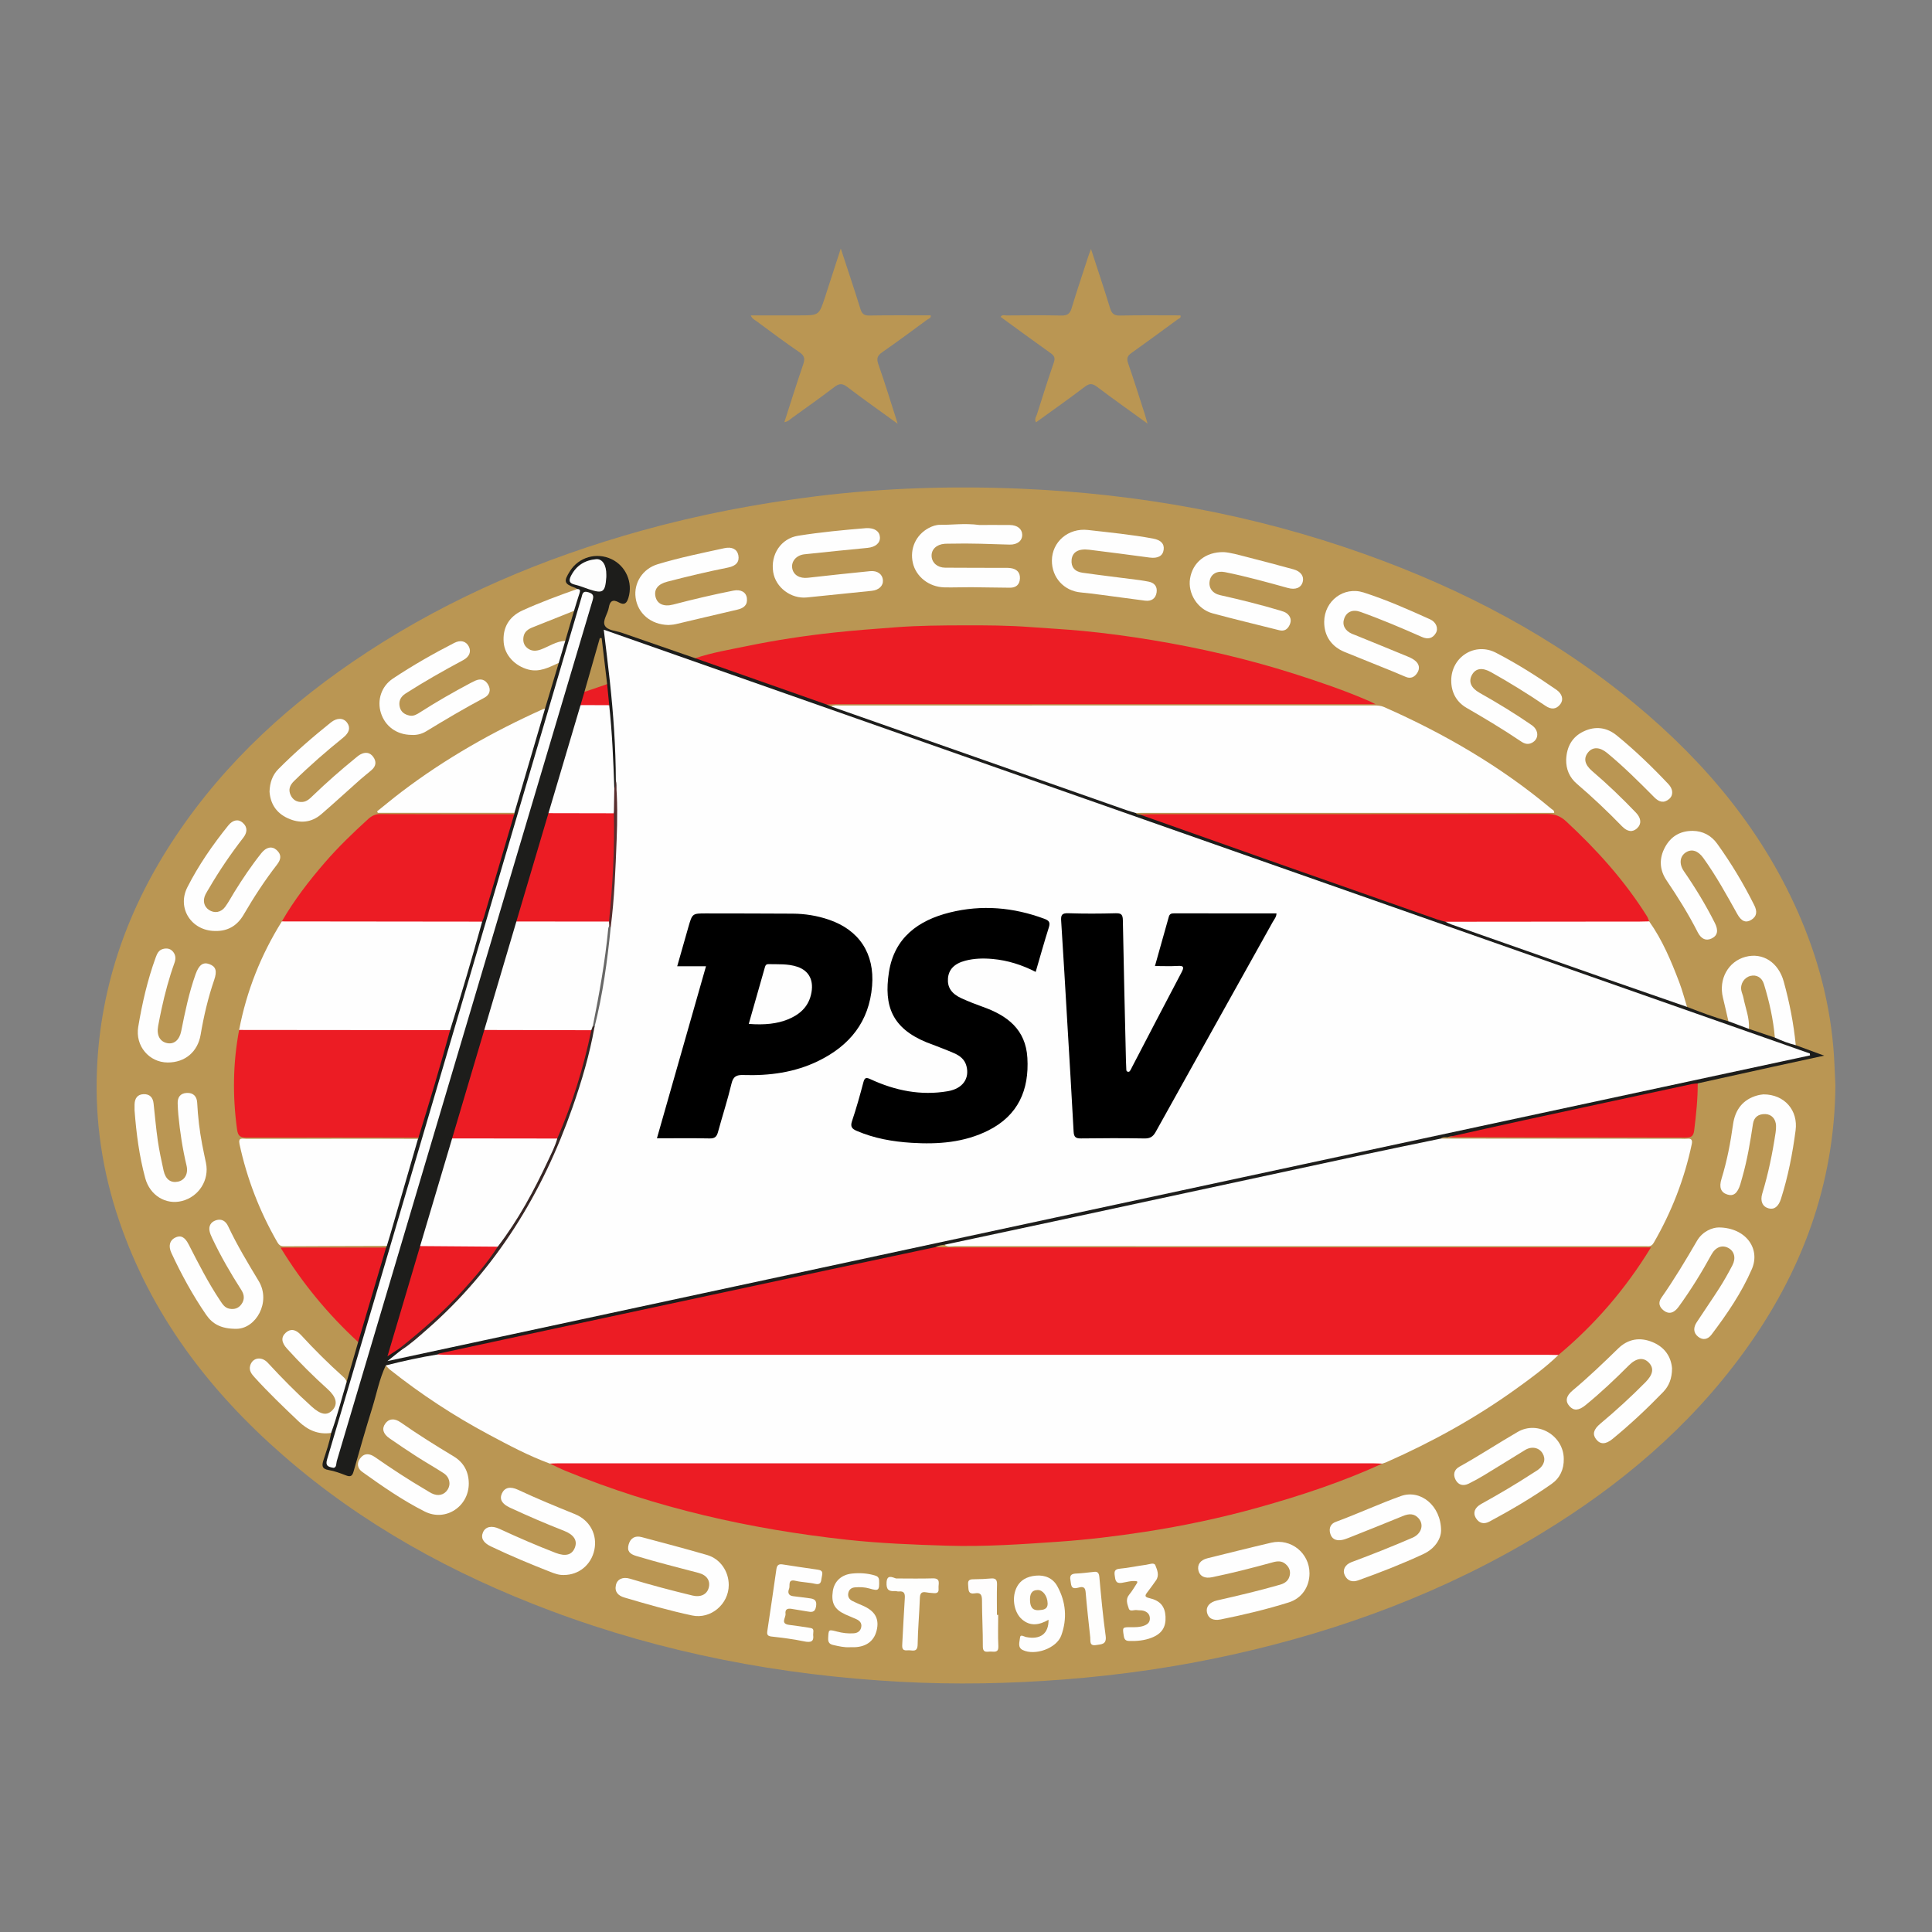 <?xml version="1.0" encoding="utf-8"?>
<!-- Generator: Adobe Illustrator 24.3.0, SVG Export Plug-In . SVG Version: 6.00 Build 0)  -->
<svg version="1.1" id="Layer_1" xmlns="http://www.w3.org/2000/svg" xmlns:xlink="http://www.w3.org/1999/xlink" x="0px" y="0px"
	 width="200px" height="200px" viewBox="0 0 200 200" enable-background="new 0 0 200 200" xml:space="preserve">
<rect x="0" y="0" width="200" height="200" fill="#808080" stroke="none"/>
<rect x="-207.667" width="200" height="200"/>
<g>
	<path fill="#BA9653" d="M190,112.346c-0.079,10.281-3.499,19.421-9.501,27.66c-5.618,7.713-12.76,13.744-20.867,18.682
		c-9.937,6.053-20.683,10.069-32.011,12.591c-5.771,1.285-11.609,2.125-17.507,2.582c-5.616,0.435-11.234,0.542-16.853,0.24
		c-12.451-0.67-24.58-2.971-36.277-7.363c-10.137-3.806-19.512-8.95-27.7-16.098c-7.663-6.691-13.658-14.574-16.965-24.313
		c-1.714-5.046-2.5-10.244-2.283-15.566c0.36-8.82,3.232-16.818,8.108-24.129c5.227-7.835,12.055-14.017,19.892-19.14
		c8.749-5.719,18.256-9.734,28.301-12.538c5.952-1.662,12.003-2.82,18.129-3.577c7.064-0.873,14.163-1.09,21.266-0.784
		c12.164,0.524,24.036,2.667,35.523,6.763c10.194,3.635,19.662,8.6,28.023,15.537c7.396,6.137,13.405,13.364,17.175,22.297
		c2.048,4.852,3.251,9.904,3.455,15.18C189.932,111.029,189.969,111.687,190,112.346z"/>
	<path fill="#BA9653" d="M118.798,43.855c-1.896-1.374-3.577-2.56-5.216-3.8c-0.475-0.359-0.775-0.405-1.276-0.023
		c-1.654,1.261-3.358,2.456-5.061,3.689c-0.198-0.349,0.03-0.598,0.107-0.845c0.558-1.784,1.125-3.566,1.735-5.333
		c0.16-0.464,0.074-0.701-0.314-0.977c-1.74-1.235-3.458-2.502-5.19-3.762c0.168-0.267,0.4-0.147,0.583-0.148
		c1.9-0.011,3.801-0.034,5.701,0.008c0.602,0.013,0.884-0.158,1.062-0.746c0.548-1.815,1.156-3.611,1.742-5.413
		c0.064-0.197,0.143-0.389,0.269-0.728c0.692,2.129,1.36,4.113,1.971,6.114c0.173,0.567,0.407,0.788,1.03,0.775
		c2.084-0.044,4.169-0.017,6.253-0.017c0.106,0.283-0.148,0.315-0.271,0.405c-1.594,1.171-3.188,2.344-4.801,3.489
		c-0.407,0.289-0.517,0.55-0.343,1.049c0.605,1.741,1.153,3.501,1.72,5.255C118.586,43.114,118.659,43.385,118.798,43.855z"/>
	<path fill="#BA9653" d="M92.931,43.868c-1.872-1.358-3.577-2.552-5.229-3.817c-0.527-0.404-0.85-0.354-1.345,0.025
		c-1.424,1.091-2.892,2.125-4.349,3.174c-0.227,0.163-0.422,0.391-0.811,0.455c0.653-2.019,1.267-3.998,1.942-5.956
		c0.201-0.582,0.173-0.91-0.385-1.289c-1.507-1.021-2.957-2.124-4.425-3.202c-0.204-0.15-0.463-0.247-0.611-0.61
		c1.721,0,3.395,0,5.068,0c2.002,0,2.004,0,2.632-1.927c0.52-1.594,1.035-3.189,1.62-4.994c0.729,2.227,1.406,4.231,2.031,6.251
		c0.16,0.516,0.381,0.694,0.931,0.684c2.112-0.036,4.224-0.015,6.345-0.015c0.053,0.306-0.219,0.34-0.362,0.445
		c-1.531,1.125-3.057,2.259-4.618,3.342c-0.506,0.351-0.664,0.636-0.44,1.27C91.618,39.662,92.218,41.651,92.931,43.868z"/>
	<path fill="#FEFEFE" d="M161.326,140.27c-1.349,1.308-2.863,2.411-4.383,3.505c-4.19,3.016-8.685,5.497-13.403,7.581
		c-0.144,0.063-0.297,0.106-0.446,0.158c-0.85,0.229-1.717,0.233-2.59,0.233c-27.159-0.004-54.317-0.004-81.476,0
		c-0.716,0-1.423-0.041-2.114-0.238c-2.203-0.806-4.265-1.91-6.327-3.012c-3.606-1.927-7.011-4.162-10.213-6.705
		c-0.162-0.128-0.293-0.294-0.439-0.442c0.067-0.193,0.217-0.301,0.403-0.34c1.716-0.358,3.407-0.85,5.165-1.001
		c38.055-0.082,76.109-0.015,114.163-0.029C160.227,139.98,160.84,139.802,161.326,140.27z"/>
	<path fill="#EC1C24" d="M161.326,140.27c-0.343-0.006-0.686-0.018-1.029-0.018c-37.995-0.001-75.989-0.001-113.984-0.002
		c-0.342,0-0.684-0.022-1.027-0.033c0.203-0.505,0.71-0.409,1.084-0.493c3.904-0.873,7.818-1.702,11.73-2.542
		c4.966-1.066,9.93-2.143,14.898-3.202c6.152-1.311,12.295-2.664,18.45-3.961c1.52-0.32,3.031-0.678,4.557-0.967
		c0.285-0.054,0.565-0.16,0.83,0.052c0.422,0.01,0.844,0.028,1.266,0.028c23.886,0.001,47.773,0.001,71.659,0.001
		c0.316,0,0.631,0,1.145,0C168.268,133.448,165.1,137.115,161.326,140.27z"/>
	<path fill="#FEFEFE" d="M86.055,73.138c0.269-0.158,0.566-0.105,0.853-0.105c18.459-0.002,36.919-0.002,55.379-0.003
		c0.345,0,0.672,0.02,1.001,0.165c6.233,2.755,12.078,6.148,17.313,10.54c0.111,0.093,0.296,0.134,0.29,0.416
		c-0.278,0-0.556,0-0.834,0c-13.996,0-27.993,0-41.989,0c-0.158,0-0.315,0.012-0.473,0.019c-0.313,0.22-0.619,0.056-0.906-0.047
		c-5.089-1.824-10.198-3.592-15.297-5.388c-3.408-1.201-6.814-2.41-10.229-3.594c-1.495-0.518-2.995-1.024-4.472-1.595
		C86.455,73.456,86.161,73.438,86.055,73.138z"/>
	<path fill="#FEFEFE" d="M149.148,117.866c8.293,0.006,16.586,0.012,24.88,0.018c0.211,0,0.425,0.02,0.633-0.004
		c0.452-0.051,0.553,0.162,0.469,0.559c-0.761,3.618-2.088,7.016-3.937,10.214c-0.154,0.267-0.344,0.373-0.638,0.353
		c-0.184-0.013-0.37-0.002-0.555-0.002c-23.72,0-47.441,0.001-71.161-0.006c-0.357,0-0.743,0.12-1.071-0.14
		c0.399-0.413,0.958-0.415,1.458-0.521c7.801-1.656,15.593-3.354,23.389-5.029c8.414-1.808,16.829-3.608,25.241-5.424
		C148.267,117.796,148.715,117.542,149.148,117.866z"/>
	<path fill="#EC1C24" d="M56.915,151.509c0.264-0.008,0.527-0.025,0.791-0.025c28.173-0.001,56.346-0.001,84.519,0
		c0.29,0,0.58,0.019,0.869,0.029c-4.145,1.899-8.459,3.321-12.842,4.545c-3.867,1.08-7.793,1.91-11.757,2.519
		c-2.928,0.45-5.871,0.806-8.833,1.014c-3.865,0.271-7.729,0.536-11.603,0.419c-3.47-0.105-6.943-0.241-10.395-0.618
		c-10.014-1.095-19.765-3.288-29.11-7.127C57.999,152.037,57.461,151.762,56.915,151.509z"/>
	<path fill="#EC1C24" d="M71.968,68.14c1.737-0.588,3.545-0.884,5.333-1.254c2.978-0.616,5.988-1.071,9.008-1.4
		c2.14-0.233,4.292-0.389,6.441-0.552c2.344-0.178,4.694-0.192,7.03-0.199c2.282-0.007,4.581,0.004,6.872,0.178
		c1.808,0.137,3.625,0.227,5.429,0.4c2.4,0.229,4.795,0.553,7.174,0.946c4.972,0.821,9.876,1.951,14.681,3.479
		c2.655,0.845,5.292,1.747,7.852,2.859c0.136,0.059,0.266,0.131,0.615,0.304c-0.51,0-0.785,0-1.06,0
		c-18.222,0-36.444,0-54.666,0.001c-0.369,0-0.738,0.02-1.108,0.03c-0.349,0.209-0.672,0.021-0.984-0.091
		c-3.848-1.378-7.71-2.716-11.566-4.071C72.639,68.637,72.183,68.573,71.968,68.14z"/>
	<path fill="#EC1C24" d="M117.997,84.322c0.369-0.013,0.738-0.038,1.107-0.038c13.682-0.002,27.364,0.007,41.046-0.023
		c0.81-0.002,1.404,0.235,1.968,0.758c3.189,2.953,6.077,6.159,8.391,9.855c0.096,0.153,0.142,0.336,0.211,0.505
		c-0.371,0.355-0.842,0.263-1.279,0.262c-6.522-0.014-13.044,0.05-19.563-0.031c-0.568,0.017-1.085-0.195-1.604-0.381
		c-4.515-1.617-9.046-3.186-13.57-4.778c-5.219-1.836-10.433-3.689-15.662-5.497C118.661,84.823,118.205,84.763,117.997,84.322z"/>
	<path fill="#1D1D1B" d="M117.997,84.322c4.882,1.729,9.762,3.464,14.646,5.187c5.357,1.89,10.716,3.77,16.076,5.651
		c0.296,0.104,0.604,0.174,0.907,0.259c0.484,0.113,0.974,0.178,1.452,0.345c5.251,1.831,10.488,3.701,15.74,5.53
		c2.19,0.763,4.376,1.537,6.567,2.301c0.443,0.154,0.914,0.276,1.256,0.639c1.412,0.542,2.821,1.09,4.284,1.483
		c0.782-0.04,1.413,0.434,2.129,0.62c0.914,0.249,1.79,0.61,2.684,0.915c0.714,0.326,1.563,0.349,2.158,0.946
		c0.911,0.335,1.823,0.67,2.941,1.081c-1.903,0.414-3.607,0.781-5.31,1.155c-2.594,0.57-5.187,1.145-7.781,1.717
		c-0.356,0.382-0.863,0.379-1.315,0.474c-5.299,1.107-10.58,2.298-15.88,3.402c-2.583,0.538-5.139,1.214-7.757,1.584
		c-0.312,0.044-0.638-0.027-0.937,0.114c-0.247-0.005-0.5-0.038-0.71,0.142c-2.63,0.548-5.262,1.081-7.888,1.645
		c-10.712,2.302-21.421,4.615-32.132,6.92c-3.785,0.815-7.572,1.618-11.359,2.427c-0.326,0.028-0.642,0.088-0.933,0.246
		c-3.656,0.776-7.313,1.548-10.968,2.33c-9.754,2.089-19.508,4.181-29.261,6.274c-3.706,0.795-7.41,1.596-11.114,2.397
		c-0.073,0.016-0.137,0.073-0.206,0.111c-1.802,0.289-3.581,0.684-5.349,1.132c-0.667,1.402-0.946,2.93-1.403,4.399
		c-0.68,2.186-1.311,4.388-1.936,6.591c-0.132,0.465-0.315,0.575-0.769,0.399c-0.588-0.227-1.19-0.456-1.807-0.559
		c-0.725-0.12-0.711-0.479-0.534-1.032c0.296-0.925,0.627-1.843,0.789-2.806c-0.117-0.383,0.067-0.722,0.159-1.074
		c0.299-1.144,0.665-2.27,0.999-3.404c0.086-0.292,0.123-0.63,0.445-0.798c0.399-1.379,0.797-2.758,1.196-4.137
		c-0.162-0.293-0.018-0.565,0.061-0.839c0.772-2.686,1.6-5.356,2.373-8.042c0.094-0.328,0.172-0.669,0.458-0.902
		c0.026-0.058,0.053-0.115,0.079-0.173c-0.155-0.258-0.055-0.512,0.016-0.763c0.893-3.142,1.843-6.267,2.762-9.402
		c0.096-0.327,0.187-0.663,0.447-0.912c0.044-0.03,0.059-0.071,0.046-0.123c-0.123-0.408,0.034-0.786,0.146-1.16
		c0.996-3.338,1.995-6.675,2.955-10.023c1.134-3.743,2.225-7.498,3.326-11.25c1.024-3.413,2.033-6.83,3.02-10.254
		c0.089-0.308,0.182-0.609,0.47-0.797c0.031-0.046,0.036-0.096,0.018-0.148c-0.146-0.349-0.003-0.676,0.094-0.999
		c0.893-2.978,1.755-5.965,2.647-8.944c0.092-0.306,0.18-0.607,0.425-0.831c0.474-1.581,0.948-3.162,1.422-4.743
		c-0.164-0.824,0.338-1.504,0.488-2.26c0.274-1.051,0.604-2.085,0.898-3.13c0.174-0.753,0.59-1.449,0.532-2.258
		c-0.067-0.039-0.13-0.09-0.202-0.116c-1.168-0.419-1.241-0.648-0.552-1.741c0.912-1.445,2.746-1.971,4.299-1.233
		c1.496,0.711,2.224,2.42,1.755,3.985c-0.175,0.584-0.425,0.81-0.989,0.494c-0.625-0.349-0.932-0.156-1.046,0.534
		c-0.106,0.642-0.678,1.35-0.411,1.862c0.265,0.508,1.141,0.53,1.757,0.744c2.532,0.883,5.066,1.757,7.6,2.635
		c4.534,1.597,9.068,3.195,13.602,4.792c0.162,0.069,0.324,0.138,0.485,0.206c10.187,3.578,20.374,7.157,30.562,10.733
		c0.321,0.113,0.651,0.2,0.977,0.299C117.692,84.317,117.851,84.303,117.997,84.322z"/>
	<path fill="#FEFEFE" d="M49.914,95.407c-1.048,3.762-2.141,7.512-3.322,11.235c-0.304,0.273-0.682,0.252-1.048,0.253
		c-6.584,0.005-13.168,0.006-19.751-0.001c-0.366,0-0.746,0.021-1.039-0.272c0.769-4.023,2.252-7.765,4.423-11.237
		c0.345-0.236,0.737-0.255,1.137-0.255c6.163-0.001,12.325-0.003,18.488,0.004C49.188,95.134,49.602,95.079,49.914,95.407z"/>
	<path fill="#EC1C24" d="M24.754,106.621c7.28,0.007,14.559,0.014,21.839,0.021c-1.017,3.732-2.129,7.437-3.276,11.131
		c-5.933-0.006-11.866-0.022-17.799-0.007c-0.656,0.002-0.884-0.164-0.979-0.857C24.066,113.463,24.11,110.039,24.754,106.621z"/>
	<path fill="#EC1C24" d="M49.914,95.407c-6.913-0.008-13.825-0.015-20.738-0.023c1.269-2.199,2.812-4.2,4.47-6.115
		c1.383-1.597,2.903-3.059,4.464-4.48c0.371-0.338,0.749-0.518,1.267-0.516c4.618,0.018,9.237,0.014,13.855,0.016
		c-1.048,3.56-2.095,7.12-3.145,10.679C50.044,95.118,49.973,95.261,49.914,95.407z"/>
	<path fill="#FEFEFE" d="M43.271,117.896c-0.968,3.342-1.937,6.683-2.906,10.024c-0.102,0.352-0.212,0.701-0.319,1.052
		c-3.561,0.011-7.121,0.017-10.682,0.038c-0.35,0.002-0.511-0.167-0.667-0.439c-1.824-3.175-3.13-6.546-3.902-10.128
		c-0.16-0.742,0.322-0.555,0.672-0.555c4.827-0.006,9.654-0.005,14.481-0.004C41.056,117.885,42.163,117.892,43.271,117.896z"/>
	<path fill="#FEFEFE" d="M174.641,104.234c-2.697-0.937-5.397-1.867-8.092-2.811c-5.429-1.902-10.856-3.81-16.283-5.719
		c-0.219-0.077-0.426-0.189-0.639-0.285c6.716-0.006,13.431-0.012,20.147-0.019c0.316,0,0.631-0.013,0.947-0.02
		c1.377,1.937,2.281,4.11,3.118,6.311C174.154,102.52,174.376,103.385,174.641,104.234z"/>
	<path fill="#FEFEFE" d="M56.418,73.368c-1.056,3.591-2.111,7.182-3.167,10.774c-4.714,0-9.427,0-14.141,0
		c-0.024-0.052-0.047-0.104-0.071-0.155c0.833-0.666,1.652-1.348,2.5-1.994c4.535-3.451,9.459-6.24,14.648-8.574
		C56.258,73.387,56.341,73.384,56.418,73.368z"/>
	<path fill="#EC1C24" d="M149.858,117.724c2.588-0.577,5.173-1.166,7.764-1.728c5.831-1.265,11.665-2.516,17.498-3.77
		c0.205-0.044,0.418-0.052,0.627-0.076c0.009,1.634-0.167,3.252-0.366,4.873c-0.078,0.638-0.348,0.742-0.911,0.74
		c-5.012-0.018-10.025-0.007-15.037-0.012C156.241,117.749,153.049,117.734,149.858,117.724z"/>
	<path fill="#EC1C24" d="M39.967,129.146c-0.964,3.261-1.928,6.522-2.892,9.782c-3.105-2.861-5.776-6.076-8.035-9.782
		C32.769,129.146,36.368,129.146,39.967,129.146z"/>
	<path fill="#FEFEFE" d="M75.44,164.086c-0.004,1.978-1.866,3.557-3.789,3.148c-2.37-0.503-4.699-1.175-7.021-1.861
		c-0.621-0.184-1.029-0.571-0.872-1.285c0.136-0.616,0.714-0.886,1.458-0.661c2.144,0.648,4.307,1.221,6.483,1.745
		c0.818,0.197,1.462-0.105,1.658-0.775c0.213-0.725-0.162-1.339-1.032-1.567c-2.165-0.568-4.334-1.115-6.478-1.762
		c-0.648-0.196-0.968-0.499-0.769-1.19c0.186-0.648,0.654-0.941,1.342-0.758c2.264,0.601,4.529,1.201,6.779,1.853
		C74.555,161.365,75.443,162.664,75.44,164.086z"/>
	<path fill="#FEFEFE" d="M175.239,86.011c1.045,0.018,1.906,0.472,2.529,1.338c1.45,2.015,2.725,4.138,3.834,6.36
		c0.296,0.593,0.311,1.129-0.308,1.512c-0.566,0.35-1.028,0.157-1.448-0.596c-1.104-1.981-2.194-3.968-3.523-5.813
		c-0.541-0.751-1.194-0.964-1.802-0.574c-0.624,0.4-0.728,1.191-0.205,1.949c1.185,1.717,2.266,3.494,3.204,5.357
		c0.393,0.78,0.28,1.31-0.329,1.604c-0.58,0.28-1.079,0.077-1.454-0.661c-0.945-1.86-2.047-3.623-3.215-5.35
		c-0.742-1.097-0.788-2.28-0.155-3.444C172.97,86.585,173.923,86.006,175.239,86.011z"/>
	<path fill="#FEFEFE" d="M182.553,113.289c2.189,0,3.599,1.66,3.326,3.73c-0.317,2.403-0.778,4.78-1.517,7.095
		c-0.252,0.789-0.696,1.135-1.279,0.974c-0.627-0.173-0.892-0.748-0.654-1.531c0.629-2.071,1.062-4.183,1.381-6.32
		c0.035-0.234,0.053-0.473,0.045-0.709c-0.026-0.7-0.466-1.18-1.108-1.198c-0.702-0.019-1.173,0.296-1.281,1.016
		c-0.279,1.849-0.582,3.692-1.095,5.494c-0.072,0.253-0.137,0.509-0.215,0.76c-0.294,0.941-0.708,1.263-1.35,1.054
		c-0.662-0.215-0.87-0.735-0.597-1.619c0.568-1.842,0.93-3.729,1.194-5.633c0.216-1.554,1.046-2.596,2.507-3.001
		C182.185,113.323,182.476,113.301,182.553,113.289z"/>
	<path fill="#FEFEFE" d="M173.089,141.655c-0.006,1.054-0.313,1.821-0.927,2.455c-1.652,1.709-3.386,3.332-5.223,4.841
		c-0.726,0.596-1.288,0.593-1.718,0.029c-0.392-0.514-0.256-1.016,0.449-1.605c1.622-1.354,3.177-2.78,4.663-4.282
		c0.802-0.81,0.91-1.47,0.339-2.049c-0.559-0.567-1.294-0.463-2.054,0.299c-1.436,1.439-2.911,2.835-4.488,4.121
		c-0.699,0.569-1.221,0.599-1.662,0.099c-0.45-0.51-0.357-1.049,0.325-1.619c1.642-1.372,3.184-2.85,4.714-4.344
		c1.021-0.997,2.258-1.212,3.58-0.657C172.35,139.472,172.993,140.464,173.089,141.655z"/>
	<path fill="#FEFEFE" d="M22.28,96.375c-2.45-0.006-3.99-2.348-2.881-4.533c1.16-2.285,2.624-4.393,4.233-6.392
		c0.48-0.597,1.054-0.684,1.504-0.273c0.536,0.49,0.443,1.033,0.042,1.551c-1.295,1.671-2.483,3.414-3.547,5.24
		c-0.119,0.205-0.251,0.404-0.356,0.616c-0.314,0.63-0.172,1.258,0.352,1.609c0.563,0.377,1.249,0.276,1.681-0.314
		c0.357-0.488,0.639-1.03,0.959-1.545c0.863-1.391,1.775-2.749,2.798-4.028c0.489-0.612,1.077-0.743,1.555-0.324
		c0.542,0.475,0.49,0.964,0.059,1.519c-1.28,1.649-2.414,3.397-3.465,5.199C24.561,95.815,23.594,96.407,22.28,96.375z"/>
	<path fill="#FEFEFE" d="M126.682,57.155c0.679,0.04,1.543,0.288,2.41,0.51c1.607,0.412,3.211,0.835,4.81,1.273
		c0.756,0.207,1.114,0.723,0.957,1.296c-0.169,0.618-0.749,0.852-1.543,0.631c-2.157-0.599-4.314-1.197-6.511-1.639
		c-0.826-0.166-1.445,0.196-1.577,0.893c-0.136,0.713,0.265,1.308,1.078,1.49c2.109,0.47,4.203,0.993,6.273,1.611
		c0.224,0.067,0.465,0.143,0.642,0.285c0.388,0.314,0.506,0.718,0.276,1.198c-0.226,0.471-0.561,0.667-1.086,0.534
		c-2.297-0.583-4.605-1.127-6.892-1.747c-1.564-0.424-2.575-2.065-2.324-3.605C123.463,58.235,124.794,57.12,126.682,57.155z"/>
	<path fill="#FEFEFE" d="M58.373,163.043c-0.489,0.022-0.938-0.142-1.379-0.314c-2.088-0.814-4.155-1.679-6.178-2.646
		c-0.802-0.383-1.07-0.872-0.814-1.463c0.253-0.584,0.893-0.727,1.695-0.356c1.914,0.887,3.849,1.726,5.817,2.487
		c1.037,0.401,1.701,0.22,1.998-0.545c0.284-0.734-0.101-1.339-1.138-1.743c-1.892-0.737-3.754-1.545-5.596-2.397
		c-0.814-0.377-1.087-0.864-0.829-1.445c0.281-0.634,0.861-0.783,1.683-0.397c1.934,0.908,3.909,1.717,5.889,2.52
		c1.552,0.629,2.338,2.139,2.006,3.704C61.198,161.993,59.926,163.04,58.373,163.043z"/>
	<path fill="#FEFEFE" d="M13.929,114.94c0-0.199-0.006-0.411,0.001-0.621c0.022-0.606,0.286-1.028,0.935-1.051
		c0.633-0.022,0.965,0.34,1.033,0.958c0.142,1.283,0.251,2.571,0.436,3.847c0.151,1.04,0.373,2.071,0.599,3.099
		c0.2,0.912,0.731,1.303,1.48,1.154c0.704-0.14,1.103-0.809,0.897-1.672c-0.41-1.721-0.677-3.462-0.846-5.22
		c-0.038-0.393-0.055-0.789-0.071-1.184c-0.027-0.657,0.264-1.076,0.944-1.11c0.677-0.034,1.041,0.361,1.075,1.004
		c0.076,1.45,0.24,2.888,0.513,4.314c0.124,0.646,0.264,1.289,0.397,1.933c0.363,1.756-0.727,3.485-2.481,3.935
		c-1.669,0.428-3.321-0.575-3.805-2.36C14.413,119.671,14.11,117.321,13.929,114.94z"/>
	<path fill="#FEFEFE" d="M162.13,78.621c0.058-1.313,0.607-2.343,1.822-2.914c1.206-0.567,2.382-0.414,3.411,0.424
		c1.905,1.55,3.668,3.257,5.353,5.042c0.493,0.522,0.523,1.155,0.075,1.537c-0.548,0.469-1.05,0.319-1.527-0.162
		c-1.579-1.592-3.165-3.177-4.898-4.605c-0.749-0.617-1.476-0.642-1.948-0.079c-0.524,0.624-0.38,1.288,0.411,1.964
		c1.587,1.354,3.09,2.796,4.53,4.304c0.542,0.567,0.584,1.162,0.132,1.593c-0.471,0.45-1.009,0.402-1.584-0.19
		c-1.49-1.533-3.037-3.003-4.664-4.391C162.484,80.496,162.105,79.641,162.13,78.621z"/>
	<path fill="#FEFEFE" d="M24.464,137.558c-1.615,0.012-2.494-0.538-3.121-1.45c-1.39-2.023-2.566-4.174-3.599-6.4
		c-0.333-0.716-0.179-1.3,0.367-1.579c0.583-0.297,1.013-0.099,1.414,0.684c1.02,1.993,2.035,3.989,3.283,5.854
		c0.238,0.355,0.466,0.715,0.923,0.807c0.509,0.103,0.948-0.027,1.26-0.458c0.353-0.487,0.304-0.989-0.008-1.475
		c-1.111-1.731-2.14-3.509-3.019-5.37c-0.111-0.236-0.222-0.483-0.271-0.736c-0.097-0.504,0.116-0.9,0.586-1.084
		c0.491-0.192,0.935-0.078,1.235,0.4c0.042,0.067,0.079,0.137,0.113,0.208c0.921,1.958,2.039,3.804,3.154,5.655
		C28.085,134.784,26.492,137.562,24.464,137.558z"/>
	<path fill="#FEFEFE" d="M89.694,54.67c0.836-0.03,1.357,0.321,1.396,0.938c0.038,0.611-0.468,1.029-1.284,1.109
		c-2.178,0.211-4.356,0.429-6.532,0.663c-0.835,0.09-1.377,0.73-1.265,1.43c0.114,0.715,0.769,1.097,1.617,1.001
		c2.149-0.243,4.299-0.473,6.45-0.687c0.752-0.075,1.275,0.316,1.323,0.921c0.049,0.605-0.424,1.044-1.172,1.118
		c-2.23,0.222-4.46,0.451-6.689,0.683c-1.651,0.172-3.252-1.031-3.5-2.638c-0.281-1.822,0.815-3.467,2.583-3.748
		C84.964,55.087,87.328,54.864,89.694,54.67z"/>
	<path fill="#FEFEFE" d="M137.08,64.368c0.014-2.161,2.023-3.694,4.081-3.035c2.361,0.757,4.63,1.762,6.888,2.782
		c0.621,0.281,0.88,0.939,0.583,1.43c-0.337,0.559-0.835,0.66-1.436,0.394c-2.097-0.929-4.207-1.826-6.368-2.598
		c-0.797-0.285-1.426-0.01-1.675,0.688c-0.236,0.659,0.061,1.25,0.798,1.582c0.12,0.054,0.247,0.092,0.369,0.142
		c1.83,0.747,3.661,1.49,5.487,2.247c0.264,0.109,0.531,0.252,0.741,0.44c0.38,0.34,0.447,0.779,0.169,1.214
		c-0.264,0.414-0.648,0.626-1.149,0.435c-0.418-0.16-0.823-0.354-1.239-0.522c-1.709-0.693-3.422-1.379-5.13-2.074
		C137.82,66.931,137.07,65.817,137.08,64.368z"/>
	<path fill="#FEFEFE" d="M69.203,64.7c-1.844-0.035-3.188-1.215-3.405-2.828c-0.206-1.53,0.729-2.991,2.276-3.46
		c2.27-0.69,4.597-1.16,6.913-1.665c0.805-0.176,1.324,0.124,1.443,0.719c0.136,0.679-0.206,1.116-1.057,1.286
		c-2.119,0.424-4.22,0.923-6.311,1.467c-0.954,0.248-1.375,0.792-1.207,1.543c0.169,0.757,0.852,1.078,1.831,0.822
		c2.065-0.539,4.142-1.031,6.236-1.444c0.762-0.15,1.311,0.151,1.393,0.774c0.093,0.709-0.311,1.041-0.974,1.193
		c-2.131,0.488-4.255,1.009-6.384,1.504C69.65,64.683,69.329,64.686,69.203,64.7z"/>
	<path fill="#FEFEFE" d="M48.529,153.57c-0.003,2.396-2.405,3.984-4.555,2.905c-2.287-1.149-4.392-2.618-6.474-4.105
		c-0.489-0.35-0.598-0.889-0.222-1.395c0.434-0.585,0.99-0.517,1.533-0.14c1.712,1.189,3.451,2.334,5.249,3.387
		c0.205,0.12,0.402,0.253,0.613,0.361c0.664,0.337,1.303,0.188,1.662-0.374c0.368-0.577,0.211-1.303-0.428-1.718
		c-0.906-0.588-1.849-1.119-2.759-1.703c-0.954-0.612-1.895-1.246-2.826-1.892c-0.678-0.471-0.814-1.007-0.437-1.529
		c0.372-0.516,0.94-0.579,1.597-0.119c1.772,1.241,3.603,2.388,5.458,3.501C47.996,151.378,48.52,152.337,48.529,153.57z"/>
	<path fill="#FEFEFE" d="M177.926,127.065c2.804,0.023,4.34,2.194,3.426,4.309c-1.06,2.453-2.574,4.659-4.181,6.79
		c-0.362,0.48-0.881,0.618-1.386,0.21c-0.523-0.423-0.482-0.972-0.145-1.49c0.777-1.194,1.595-2.361,2.36-3.562
		c0.481-0.755,0.922-1.539,1.336-2.334c0.388-0.744,0.205-1.453-0.399-1.789c-0.649-0.361-1.334-0.116-1.764,0.667
		c-1.029,1.876-2.151,3.693-3.409,5.423c-0.478,0.657-1.016,0.784-1.539,0.373c-0.458-0.36-0.596-0.809-0.243-1.313
		c1.332-1.904,2.525-3.892,3.691-5.901C176.26,127.438,177.295,127.069,177.926,127.065z"/>
	<path fill="#FEFEFE" d="M135.559,162.878c-0.005,1.395-0.798,2.581-2.147,3.003c-2.314,0.725-4.673,1.286-7.05,1.763
		c-0.811,0.163-1.303-0.136-1.421-0.75c-0.111-0.576,0.27-1.042,1.064-1.222c2.184-0.496,4.364-1.007,6.517-1.629
		c0.529-0.153,0.897-0.443,0.999-0.999c0.084-0.456-0.091-0.828-0.429-1.127c-0.402-0.356-0.846-0.323-1.336-0.188
		c-2.083,0.573-4.175,1.11-6.292,1.546c-0.727,0.15-1.244-0.091-1.394-0.659c-0.166-0.631,0.178-1.122,0.926-1.306
		c2.199-0.541,4.395-1.097,6.601-1.612C133.643,159.22,135.566,160.782,135.559,162.878z"/>
	<path fill="#FEFEFE" d="M161.881,151.023c0.021,1.08-0.39,1.981-1.263,2.594c-2.052,1.44-4.213,2.707-6.421,3.891
		c-0.575,0.308-1.082,0.197-1.426-0.378c-0.311-0.519-0.114-1.066,0.552-1.434c1.823-1.009,3.618-2.064,5.363-3.201
		c0.177-0.115,0.36-0.222,0.531-0.344c0.651-0.468,0.826-1.117,0.465-1.71c-0.365-0.599-1.126-0.75-1.805-0.336
		c-1.418,0.865-2.824,1.748-4.244,2.609c-0.518,0.314-1.051,0.607-1.594,0.873c-0.553,0.271-1.061,0.159-1.354-0.395
		c-0.284-0.537-0.16-1.054,0.39-1.358c2.055-1.135,4.013-2.432,6.043-3.606C159.207,147.019,161.868,148.63,161.881,151.023z"/>
	<path fill="#FEFEFE" d="M108.892,58.033c0.009-1.934,1.691-3.402,3.732-3.169c2.251,0.258,4.508,0.476,6.739,0.888
		c0.811,0.15,1.183,0.535,1.099,1.16c-0.086,0.641-0.606,0.919-1.447,0.807c-2.089-0.279-4.179-0.558-6.272-0.812
		c-1.111-0.135-1.734,0.248-1.811,1.041c-0.071,0.729,0.305,1.227,1.124,1.341c1.957,0.275,3.919,0.507,5.879,0.761
		c0.313,0.041,0.625,0.099,0.936,0.155c0.619,0.111,0.948,0.497,0.862,1.109c-0.091,0.649-0.538,0.949-1.192,0.866
		c-1.516-0.193-3.029-0.405-4.544-0.603c-0.706-0.092-1.412-0.183-2.12-0.249C110.141,61.166,108.884,59.787,108.892,58.033z"/>
	<path fill="#FEFEFE" d="M27.902,81.946c0.032-0.91,0.29-1.703,0.914-2.33c1.712-1.722,3.543-3.314,5.439-4.83
		c0.64-0.512,1.309-0.478,1.675,0.024c0.374,0.513,0.24,1.029-0.408,1.553c-1.765,1.426-3.475,2.914-5.095,4.504
		c-0.41,0.403-0.604,0.864-0.348,1.426c0.233,0.511,0.646,0.756,1.201,0.728c0.487-0.024,0.809-0.363,1.13-0.672
		c1.406-1.355,2.873-2.64,4.387-3.873c0.163-0.133,0.324-0.276,0.507-0.375c0.503-0.272,0.98-0.233,1.332,0.248
		c0.343,0.471,0.3,0.946-0.142,1.341c-0.393,0.351-0.818,0.666-1.212,1.016c-1.341,1.19-2.659,2.406-4.016,3.576
		c-1.046,0.901-2.243,0.983-3.473,0.422C28.607,84.163,27.989,83.21,27.902,81.946z"/>
	<path fill="#FEFEFE" d="M42.591,76.077c-1.53-0.011-2.725-0.893-3.16-2.275c-0.416-1.322,0.05-2.762,1.237-3.552
		c2.042-1.359,4.171-2.575,6.354-3.694c0.661-0.339,1.215-0.183,1.503,0.357c0.281,0.528,0.079,1.073-0.579,1.425
		c-2.023,1.081-4.016,2.213-5.95,3.448c-0.527,0.336-0.762,0.806-0.612,1.414c0.127,0.514,0.521,0.777,1.02,0.877
		c0.423,0.085,0.762-0.133,1.098-0.349c1.687-1.082,3.427-2.075,5.196-3.016c0.163-0.087,0.328-0.17,0.496-0.246
		c0.574-0.26,1.045-0.118,1.347,0.423c0.315,0.563,0.127,1.06-0.406,1.343c-2.05,1.088-4.044,2.27-6.024,3.477
		C43.631,76.003,43.082,76.116,42.591,76.077z"/>
	<path fill="#FEFEFE" d="M150.231,70.444c0.006-2.441,2.451-3.998,4.624-2.875c2.179,1.126,4.254,2.438,6.269,3.838
		c0.601,0.418,0.757,1.022,0.403,1.486c-0.435,0.57-0.965,0.562-1.528,0.181c-1.835-1.242-3.715-2.41-5.649-3.492
		c-0.909-0.509-1.597-0.409-1.979,0.293c-0.375,0.688-0.098,1.345,0.807,1.853c1.84,1.034,3.64,2.132,5.377,3.33
		c0.781,0.538,0.772,1.465,0.016,1.843c-0.404,0.202-0.756,0.093-1.108-0.145c-1.836-1.241-3.736-2.376-5.653-3.486
		C150.76,72.662,150.229,71.656,150.231,70.444z"/>
	<path fill="#FEFEFE" d="M149.18,158.456c-0.02,0.853-0.63,1.858-1.832,2.418c-2.198,1.023-4.457,1.904-6.74,2.722
		c-0.605,0.217-1.113,0.071-1.398-0.522c-0.261-0.544,0.02-1.111,0.706-1.366c2.125-0.789,4.229-1.627,6.31-2.526
		c0.906-0.392,1.204-1.322,0.651-1.979c-0.465-0.553-1.023-0.522-1.648-0.265c-1.876,0.773-3.762,1.52-5.647,2.271
		c-0.243,0.097-0.498,0.189-0.755,0.222c-0.567,0.073-0.989-0.136-1.135-0.729c-0.134-0.541,0.074-0.97,0.576-1.154
		c2.277-0.836,4.48-1.864,6.759-2.679C147.029,154.153,149.175,155.84,149.18,158.456z"/>
	<path fill="#FEFEFE" d="M17.36,109.989c-1.923-0.006-3.381-1.717-3.05-3.694c0.408-2.44,0.96-4.851,1.81-7.184
		c0.141-0.386,0.303-0.745,0.728-0.867c0.372-0.107,0.744-0.073,1.024,0.233c0.316,0.344,0.349,0.752,0.195,1.181
		c-0.561,1.562-0.992,3.161-1.342,4.783c-0.128,0.591-0.247,1.185-0.356,1.78c-0.177,0.969,0.199,1.638,0.983,1.771
		c0.686,0.116,1.226-0.343,1.408-1.258c0.395-1.987,0.805-3.969,1.487-5.884c0.345-0.97,0.78-1.29,1.439-1.04
		c0.664,0.252,0.805,0.706,0.483,1.643c-0.634,1.847-1.075,3.741-1.401,5.663C20.47,108.879,19.16,109.995,17.36,109.989z"/>
	<path fill="#FEFEFE" d="M101.38,54.346c0.839,0,2-0.01,3.16,0.003c0.778,0.009,1.265,0.405,1.279,1
		c0.016,0.628-0.499,1.052-1.32,1.028c-2.031-0.059-4.06-0.149-6.092-0.097c-0.211,0.005-0.423-0.004-0.633,0.014
		c-0.831,0.07-1.366,0.583-1.336,1.272c0.029,0.688,0.602,1.195,1.406,1.201c1.953,0.014,3.905,0.011,5.858,0.018
		c0.316,0.001,0.638-0.018,0.948,0.03c0.596,0.092,0.962,0.432,0.933,1.07c-0.029,0.639-0.408,0.957-1.029,0.954
		c-1.346-0.006-2.691-0.042-4.037-0.051c-0.922-0.006-1.844,0.039-2.765,0.015c-1.584-0.041-2.924-1.099-3.253-2.526
		c-0.339-1.47,0.314-2.908,1.637-3.615c0.378-0.202,0.776-0.341,1.206-0.334C98.581,54.348,99.818,54.142,101.38,54.346z"/>
	<path fill="#FEFEFE" d="M35.879,143.066c-0.53,1.76-0.966,3.548-1.604,5.275c-1.33,0.185-2.397-0.281-3.363-1.2
		c-1.55-1.474-3.095-2.95-4.534-4.533c-0.324-0.357-0.638-0.726-0.473-1.264c0.248-0.812,1.175-0.965,1.817-0.269
		c1.451,1.572,2.95,3.095,4.538,4.529c0.962,0.869,1.614,0.972,2.181,0.346c0.548-0.605,0.371-1.343-0.523-2.148
		c-1.472-1.326-2.875-2.721-4.207-4.189c-0.591-0.651-0.631-1.198-0.124-1.653c0.482-0.433,1.013-0.368,1.572,0.24
		c1.376,1.498,2.816,2.93,4.33,4.289C35.668,142.65,35.835,142.816,35.879,143.066z"/>
	<path fill="#FEFEFE" d="M185.896,108.197c-0.749-0.185-1.464-0.462-2.164-0.783c-0.428-0.67-0.383-1.46-0.526-2.197
		c-0.192-0.986-0.407-1.962-0.699-2.922c-0.238-0.781-0.729-1.169-1.267-1.017c-0.588,0.166-0.871,0.801-0.66,1.56
		c0.262,0.941,0.491,1.89,0.654,2.852c0.048,0.285,0.223,0.628-0.187,0.82c-0.708-0.265-1.415-0.529-2.123-0.794
		c-0.189-0.818-0.37-1.638-0.569-2.453c-0.464-1.906,0.555-3.742,2.348-4.214c1.793-0.472,3.407,0.59,3.951,2.57
		C185.249,103.778,185.682,105.966,185.896,108.197z"/>
	<path fill="#FEFEFE" d="M59.757,60.976c0.295,0.007,0.331,0.144,0.243,0.404c-0.206,0.612-0.386,1.232-0.576,1.849
		c-0.255,0.429-0.723,0.505-1.133,0.66c-0.961,0.363-1.921,0.725-2.857,1.149c-0.168,0.076-0.338,0.148-0.49,0.254
		c-0.472,0.327-0.648,0.773-0.428,1.305c0.224,0.539,0.714,0.609,1.201,0.477c0.711-0.193,1.358-0.57,2.06-0.795
		c0.239-0.077,0.528-0.333,0.738,0.067c-0.225,0.759-0.45,1.519-0.675,2.279c-1.004,0.45-1.979,0.998-3.156,0.683
		c-1.394-0.373-2.429-1.492-2.541-2.786c-0.132-1.534,0.539-2.694,1.968-3.34C55.954,62.347,57.849,61.643,59.757,60.976z"/>
	<path fill="#FEFEFE" d="M108.545,167.678c-0.968,0.554-1.892,0.707-2.758-0.05c-0.788-0.689-1.051-2.109-0.61-3.153
		c0.383-0.907,1.145-1.284,2.063-1.366c0.943-0.084,1.755,0.264,2.213,1.094c0.899,1.627,1.04,3.375,0.404,5.112
		c-0.483,1.322-2.726,2.119-3.998,1.488c-0.545-0.27-0.305-0.857-0.267-1.274c0.035-0.391,0.408-0.107,0.615-0.065
		C107.682,169.766,108.563,169.134,108.545,167.678z"/>
	<path fill="#FEFEFE" d="M84.177,169.239c0.105,0.708-0.24,0.825-0.97,0.669c-1.105-0.236-2.234-0.368-3.359-0.497
		c-0.415-0.048-0.465-0.233-0.414-0.571c0.319-2.135,0.639-4.27,0.939-6.407c0.057-0.408,0.24-0.546,0.629-0.487
		c1.223,0.187,2.446,0.379,3.672,0.548c0.658,0.091,0.417,0.522,0.373,0.888c-0.047,0.394-0.106,0.705-0.669,0.574
		c-0.664-0.155-1.364-0.155-2.027-0.312c-0.85-0.201-0.533,0.502-0.664,0.817c-0.158,0.381-0.089,0.725,0.443,0.778
		c0.55,0.055,1.096,0.147,1.646,0.209c0.506,0.057,0.804,0.197,0.705,0.834c-0.107,0.692-0.503,0.605-0.965,0.524
		c-0.519-0.091-1.039-0.17-1.559-0.257c-0.404-0.068-0.702,0.016-0.641,0.507c0.05,0.4-0.566,1.019,0.359,1.147
		c0.678,0.094,1.359,0.177,2.034,0.291C84.235,168.582,84.232,168.599,84.177,169.239z"/>
	<path fill="#FEFEFE" d="M87.989,170.52c-0.587,0.035-1.152-0.1-1.718-0.226c-0.381-0.085-0.561-0.257-0.539-0.702
		c0.047-0.922,0.016-0.926,0.925-0.69c0.565,0.147,1.137,0.22,1.721,0.177c0.417-0.031,0.703-0.233,0.779-0.652
		c0.073-0.401-0.162-0.649-0.495-0.805c-0.381-0.178-0.777-0.323-1.159-0.499c-1.12-0.515-1.473-1.181-1.291-2.409
		c0.151-1.018,0.889-1.706,1.99-1.82c0.792-0.082,1.58-0.035,2.349,0.192c0.262,0.077,0.442,0.182,0.454,0.534
		c0.034,1.019-0.033,1.104-1.001,0.821c-0.493-0.144-0.987-0.155-1.487-0.118c-0.344,0.025-0.604,0.192-0.692,0.545
		c-0.095,0.386,0.059,0.681,0.399,0.857c0.35,0.181,0.717,0.33,1.08,0.487c1.215,0.525,1.686,1.275,1.488,2.375
		c-0.217,1.209-1.025,1.881-2.329,1.933C88.305,170.527,88.147,170.521,87.989,170.52z"/>
	<path fill="#FEFEFE" d="M117.712,163.696c-0.558-0.101-1.07,0.081-1.584,0.161c-0.645,0.1-0.668-0.308-0.729-0.74
		c-0.059-0.416-0.031-0.678,0.519-0.726c0.916-0.081,1.82-0.288,2.733-0.406c0.322-0.042,0.822-0.27,0.949,0.049
		c0.19,0.476,0.446,1.046,0.058,1.583c-0.293,0.406-0.579,0.819-0.887,1.213c-0.263,0.335-0.294,0.492,0.213,0.607
		c1.121,0.255,1.613,0.86,1.669,1.902c0.059,1.099-0.378,1.782-1.434,2.195c-0.748,0.293-1.53,0.363-2.33,0.339
		c-0.362-0.011-0.497-0.156-0.553-0.509c-0.146-0.923-0.163-0.921,0.78-0.917c0.449,0.002,0.898,0.003,1.327-0.162
		c0.344-0.133,0.596-0.332,0.591-0.744c-0.005-0.441-0.274-0.68-0.648-0.795c-0.221-0.068-0.472-0.029-0.704-0.07
		c-0.286-0.05-0.711,0.213-0.835-0.172c-0.144-0.449-0.358-0.942,0.045-1.424c0.319-0.381,0.564-0.825,0.839-1.242
		C117.743,163.822,117.726,163.788,117.712,163.696z"/>
	<path fill="#FEFEFD" d="M92.758,163.402c1.262,0,2.525,0.029,3.787-0.01c0.897-0.027,0.571,0.597,0.614,1.029
		c0.061,0.611-0.37,0.506-0.732,0.482c-0.184-0.012-0.368-0.033-0.549-0.066c-0.48-0.087-0.636,0.102-0.653,0.59
		c-0.056,1.604-0.205,3.207-0.231,4.811c-0.015,0.904-0.605,0.551-1.033,0.602c-0.63,0.076-0.578-0.331-0.554-0.751
		c0.09-1.55,0.153-3.103,0.259-4.652c0.034-0.502-0.093-0.749-0.63-0.689c-0.127,0.014-0.263-0.051-0.391-0.041
		c-0.655,0.052-0.905-0.159-0.868-0.89C91.819,162.988,92.335,163.257,92.758,163.402z"/>
	<path fill="#FEFEFD" d="M113.165,162.728c0.244-0.027,0.583-0.098,0.636,0.487c0.186,2.043,0.372,4.088,0.655,6.118
		c0.127,0.913-0.419,0.87-0.982,0.962c-0.733,0.12-0.572-0.426-0.613-0.805c-0.17-1.569-0.347-3.137-0.48-4.709
		c-0.053-0.622-0.472-0.504-0.79-0.419c-0.786,0.211-0.69-0.345-0.78-0.791c-0.114-0.568,0.184-0.666,0.654-0.682
		C111.988,162.871,112.51,162.793,113.165,162.728z"/>
	<path fill="#FEFDFD" d="M103.334,167.17c0,1.08-0.041,2.162,0.015,3.239c0.034,0.663-0.363,0.582-0.753,0.562
		c-0.371-0.02-0.857,0.209-0.853-0.537c0.008-1.58-0.085-3.16-0.087-4.739c-0.001-0.554-0.103-0.865-0.734-0.755
		c-0.776,0.134-0.646-0.446-0.701-0.895c-0.07-0.571,0.292-0.56,0.689-0.564c0.553-0.006,1.107-0.025,1.657-0.077
		c0.474-0.044,0.658,0.111,0.644,0.608c-0.031,1.053-0.009,2.107-0.009,3.16C103.245,167.17,103.289,167.17,103.334,167.17z"/>
	<path fill="#FEFEFE" d="M63.751,80.775c-0.011-3.434-0.252-6.855-0.622-10.267c-0.187-1.725-0.405-3.447-0.627-5.322
		c41.658,14.638,83.256,29.255,124.854,43.871c0.006,0.066,0.013,0.131,0.019,0.197c-49.023,10.534-98.045,21.067-147.269,31.644
		c0.581-0.463,1.004-0.8,1.428-1.138c0.504-0.804,1.341-1.246,2.033-1.84c1.964-1.686,3.773-3.514,5.467-5.47
		c2.797-3.231,5.073-6.803,6.981-10.606c1.729-3.445,3.158-7.018,4.171-10.747c0.442-1.628,0.903-3.251,1.206-4.914
		c0.76-3.389,1.257-6.819,1.632-10.268c0.352-2.89,0.415-5.8,0.611-8.7c0.096-1.415,0.06-2.84,0.006-4.257
		C63.613,82.221,63.922,81.512,63.751,80.775z"/>
	<path fill="#EC1C24" d="M46.804,117.848c1.109-3.741,2.218-7.483,3.328-11.224c0.273-0.182,0.578-0.236,0.899-0.236
		c3.123-0.005,6.247-0.01,9.37,0.004c0.21,0.001,0.42,0.019,0.619,0.092c0.347,0.157,0.304,0.427,0.234,0.731
		c-0.806,3.482-1.849,6.89-3.18,10.209c-0.107,0.266-0.231,0.538-0.546,0.637c-0.599,0.14-1.206,0.08-1.809,0.081
		c-2.578,0.006-5.157,0.008-7.735-0.002C47.574,118.138,47.129,118.219,46.804,117.848z"/>
	<path fill="#FEFEFE" d="M61.214,106.646c-3.694-0.007-7.388-0.015-11.082-0.022c1.108-3.744,2.215-7.488,3.323-11.232
		c0.263-0.204,0.57-0.253,0.891-0.254c2.65-0.006,5.301-0.01,7.951,0.003c0.237,0.001,0.473,0.021,0.69,0.129
		c0.216,0.122,0.172,0.329,0.172,0.522c-0.36,2.967-0.768,5.927-1.339,8.863c-0.095,0.49-0.206,0.976-0.325,1.46
		C61.379,106.281,61.545,106.594,61.214,106.646z"/>
	<path fill="#FEFEFE" d="M46.804,117.848c3.628,0.004,7.257,0.009,10.885,0.013c0.173,0.69-0.317,1.194-0.559,1.735
		c-1.388,3.108-3.022,6.085-4.966,8.886c-0.229,0.33-0.439,0.666-0.892,0.712c-2.322,0.081-4.643,0.03-6.963,0.028
		c-0.288,0-0.584-0.014-0.819-0.228C44.595,125.279,45.699,121.563,46.804,117.848z"/>
	<path fill="#FEFEFE" d="M34.533,151.951c-0.615-0.103-0.863-0.23-0.668-0.887c3.717-12.499,7.402-25.008,11.09-37.515
		c4.618-15.662,9.232-31.325,13.848-46.988c0.461-1.564,0.932-3.126,1.387-4.692c0.111-0.382,0.115-0.75,0.736-0.554
		c0.572,0.181,0.533,0.449,0.4,0.897c-3.195,10.723-6.382,21.448-9.568,32.174c-5.629,18.953-11.255,37.907-16.892,56.858
		C34.791,151.501,34.862,151.904,34.533,151.951z"/>
	<path fill="#EC1C24" d="M63.043,95.398c-3.196-0.002-6.393-0.004-9.589-0.006c1.108-3.738,2.216-7.476,3.323-11.214
		c0.215-0.227,0.495-0.283,0.787-0.285c1.776-0.017,3.552-0.02,5.327,0.002c0.236,0.003,0.47,0.036,0.671,0.179
		c0.332,0.946,0.168,1.927,0.141,2.884c-0.075,2.598-0.206,5.195-0.464,7.783C63.217,94.968,63.236,95.217,63.043,95.398z"/>
	<path fill="#FEFEFE" d="M63.547,84.191c-2.257-0.004-4.513-0.009-6.769-0.013c1.106-3.728,2.213-7.456,3.319-11.185
		c0.989-0.302,1.979-0.307,2.967,0.003c0.311,2.861,0.427,5.734,0.53,8.607C63.777,82.469,63.851,83.333,63.547,84.191z"/>
	<path fill="#EC1C24" d="M43.491,128.994c2.679,0.021,5.358,0.041,8.036,0.062c0.135,0.205-0.01,0.349-0.116,0.492
		c-2.057,2.78-4.338,5.36-6.952,7.632c-0.988,0.859-1.909,1.81-3.102,2.407c-0.371,0.244-0.743,0.489-1.249,0.821
		C41.262,136.514,42.376,132.754,43.491,128.994z"/>
	<path fill="#BA9753" d="M181.047,106.51c0.08-1.117-0.357-2.143-0.565-3.209c-0.05-0.257-0.165-0.5-0.217-0.757
		c-0.138-0.679,0.287-1.353,0.941-1.518c0.615-0.155,1.182,0.15,1.395,0.844c0.555,1.809,0.972,3.651,1.131,5.543
		C182.838,107.112,181.943,106.811,181.047,106.51z"/>
	<path fill="#BA9753" d="M58.515,66.346c-0.942,0.024-1.695,0.59-2.539,0.893c-0.509,0.183-0.981,0.187-1.406-0.168
		c-0.354-0.296-0.449-0.7-0.377-1.142c0.087-0.528,0.46-0.795,0.922-0.979c1.437-0.571,2.873-1.146,4.309-1.72
		C59.121,64.268,58.818,65.307,58.515,66.346z"/>
	<path fill="#362624" d="M41.357,139.586c2.35-1.877,4.619-3.845,6.635-6.085c1.268-1.409,2.505-2.846,3.535-4.446
		c2.119-2.764,3.761-5.808,5.226-8.953c0.342-0.734,0.721-1.454,0.936-2.242c1.562-3.617,2.728-7.358,3.525-11.216
		c0.055-0.155,0.109-0.309,0.164-0.464c0.146-0.028,0.219,0.011,0.157,0.172c-0.501,2.821-1.315,5.56-2.259,8.257
		c-3.123,8.925-7.915,16.766-15.097,23.035c-0.85,0.742-1.684,1.509-2.644,2.116C41.475,139.703,41.416,139.645,41.357,139.586z"/>
	<path fill="#FDFDFD" d="M62.767,59.503c0,0.079,0.005,0.159-0.001,0.237c-0.115,1.587-0.341,1.743-1.815,1.254
		c-0.474-0.157-0.938-0.356-1.422-0.466c-0.608-0.138-0.68-0.42-0.409-0.939c0.55-1.053,1.421-1.598,2.581-1.702
		C62.355,57.828,62.779,58.484,62.767,59.503z"/>
	<path fill="#B99552" d="M60.5,71.624c0.532-1.859,1.063-3.718,1.595-5.576c0.063,0.004,0.127,0.009,0.19,0.013
		c0.189,1.587,0.378,3.174,0.567,4.761C62.156,71.348,61.42,71.754,60.5,71.624z"/>
	<path fill="#EB1C24" d="M60.5,71.624c0.784-0.267,1.568-0.535,2.352-0.802c0.071,0.725,0.142,1.449,0.212,2.174
		c-0.989-0.001-1.978-0.002-2.967-0.003C60.232,72.537,60.366,72.08,60.5,71.624z"/>
	<path fill="#582D2D" d="M63.547,84.191c0.016-0.863,0.031-1.725,0.047-2.588c0.191-0.25,0.046-0.563,0.156-0.828
		c0.185,2.051,0.165,4.107,0.085,6.159c-0.118,3.027-0.227,6.058-0.615,9.068c-0.15,0.03-0.228-0.003-0.153-0.173
		c-0.008-0.144-0.016-0.287-0.024-0.431C63.424,91.672,63.632,87.938,63.547,84.191z"/>
	<path fill="#BB9754" d="M106.626,165.614c-0.007-0.556,0.13-1.005,0.802-1.016c0.538-0.009,0.997,0.625,1.022,1.365
		c0.023,0.653-0.468,0.691-0.902,0.721C106.798,166.738,106.634,166.23,106.626,165.614z"/>
	<path d="M119.56,100.003c0.496-1.758,0.969-3.428,1.435-5.1c0.078-0.279,0.24-0.353,0.519-0.353
		c3.537,0.008,7.074,0.006,10.628,0.006c-0.009,0.376-0.237,0.613-0.385,0.879c-4.04,7.245-8.09,14.484-12.118,21.735
		c-0.279,0.503-0.584,0.692-1.166,0.682c-2.192-0.038-4.384-0.033-6.576-0.003c-0.54,0.007-0.726-0.146-0.756-0.693
		c-0.2-3.743-0.429-7.485-0.65-11.227c-0.209-3.531-0.409-7.063-0.639-10.593c-0.038-0.583,0.052-0.821,0.724-0.798
		c1.636,0.056,3.275,0.047,4.912,0.003c0.586-0.016,0.74,0.134,0.75,0.728c0.085,4.858,0.209,9.715,0.322,14.572
		c0.006,0.264,0.017,0.528,0.032,0.792c0.007,0.125-0.015,0.271,0.16,0.313c0.173,0.042,0.226-0.096,0.293-0.203
		c0.056-0.089,0.096-0.187,0.144-0.281c1.703-3.268,3.398-6.54,5.12-9.798c0.288-0.545,0.24-0.71-0.406-0.67
		C121.166,100.038,120.426,100.003,119.56,100.003z"/>
	<path d="M68.005,117.837c1.701-5.965,3.38-11.853,5.08-17.812c-0.984,0-1.918,0-2.98,0c0.402-1.412,0.774-2.737,1.156-4.058
		c0.407-1.411,0.411-1.412,1.843-1.41c2.984,0.005,5.968,0.005,8.952,0.024c1.272,0.008,2.518,0.207,3.729,0.617
		c3.17,1.073,4.768,3.533,4.494,6.866c-0.304,3.704-2.313,6.174-5.555,7.761c-2.453,1.201-5.079,1.547-7.771,1.462
		c-0.715-0.023-1.051,0.14-1.23,0.895c-0.401,1.688-0.943,3.343-1.4,5.019c-0.129,0.472-0.332,0.662-0.859,0.65
		C71.674,117.812,69.883,117.837,68.005,117.837z"/>
	<path d="M107.214,100.61c-1.424-0.728-2.893-1.195-4.459-1.337c-0.956-0.087-1.899-0.065-2.828,0.178
		c-1.134,0.297-1.723,0.912-1.794,1.838c-0.07,0.919,0.361,1.582,1.411,2.059c0.718,0.326,1.454,0.616,2.197,0.88
		c2.533,0.897,4.44,2.335,4.613,5.28c0.195,3.325-0.952,5.958-4.034,7.509c-2.504,1.261-5.208,1.456-7.95,1.286
		c-1.955-0.121-3.872-0.455-5.69-1.239c-0.478-0.206-0.675-0.425-0.481-1.002c0.445-1.321,0.822-2.667,1.176-4.015
		c0.133-0.505,0.291-0.536,0.741-0.327c2.544,1.177,5.201,1.721,8,1.241c1.541-0.264,2.271-1.307,1.931-2.607
		c-0.179-0.685-0.675-1.061-1.264-1.322c-0.769-0.34-1.562-0.628-2.345-0.936c-0.171-0.067-0.347-0.123-0.517-0.193
		c-3.556-1.466-4.447-3.744-3.897-7.27c0.556-3.559,3.024-5.36,6.302-6.174c3.318-0.824,6.592-0.535,9.797,0.657
		c0.493,0.183,0.614,0.385,0.45,0.9C108.096,97.517,107.675,99.036,107.214,100.61z"/>
	<path fill="#686867" d="M63.068,95.829c0.051,0.058,0.102,0.115,0.153,0.173c-0.35,3.485-0.818,6.951-1.687,10.352
		c-0.052-0.057-0.104-0.115-0.157-0.172c0.662-3.331,1.268-6.672,1.588-10.057C62.975,96.024,63.033,95.927,63.068,95.829z"/>
	<path fill="#FEFEFE" d="M77.511,105.994c0.559-1.964,1.102-3.881,1.651-5.795c0.055-0.191,0.089-0.398,0.392-0.391
		c0.998,0.023,2.004-0.054,2.973,0.268c1.259,0.419,1.775,1.468,1.422,2.918c-0.315,1.291-1.209,2.054-2.387,2.533
		C80.455,105.977,79.158,106.123,77.511,105.994z"/>
</g>
</svg>
